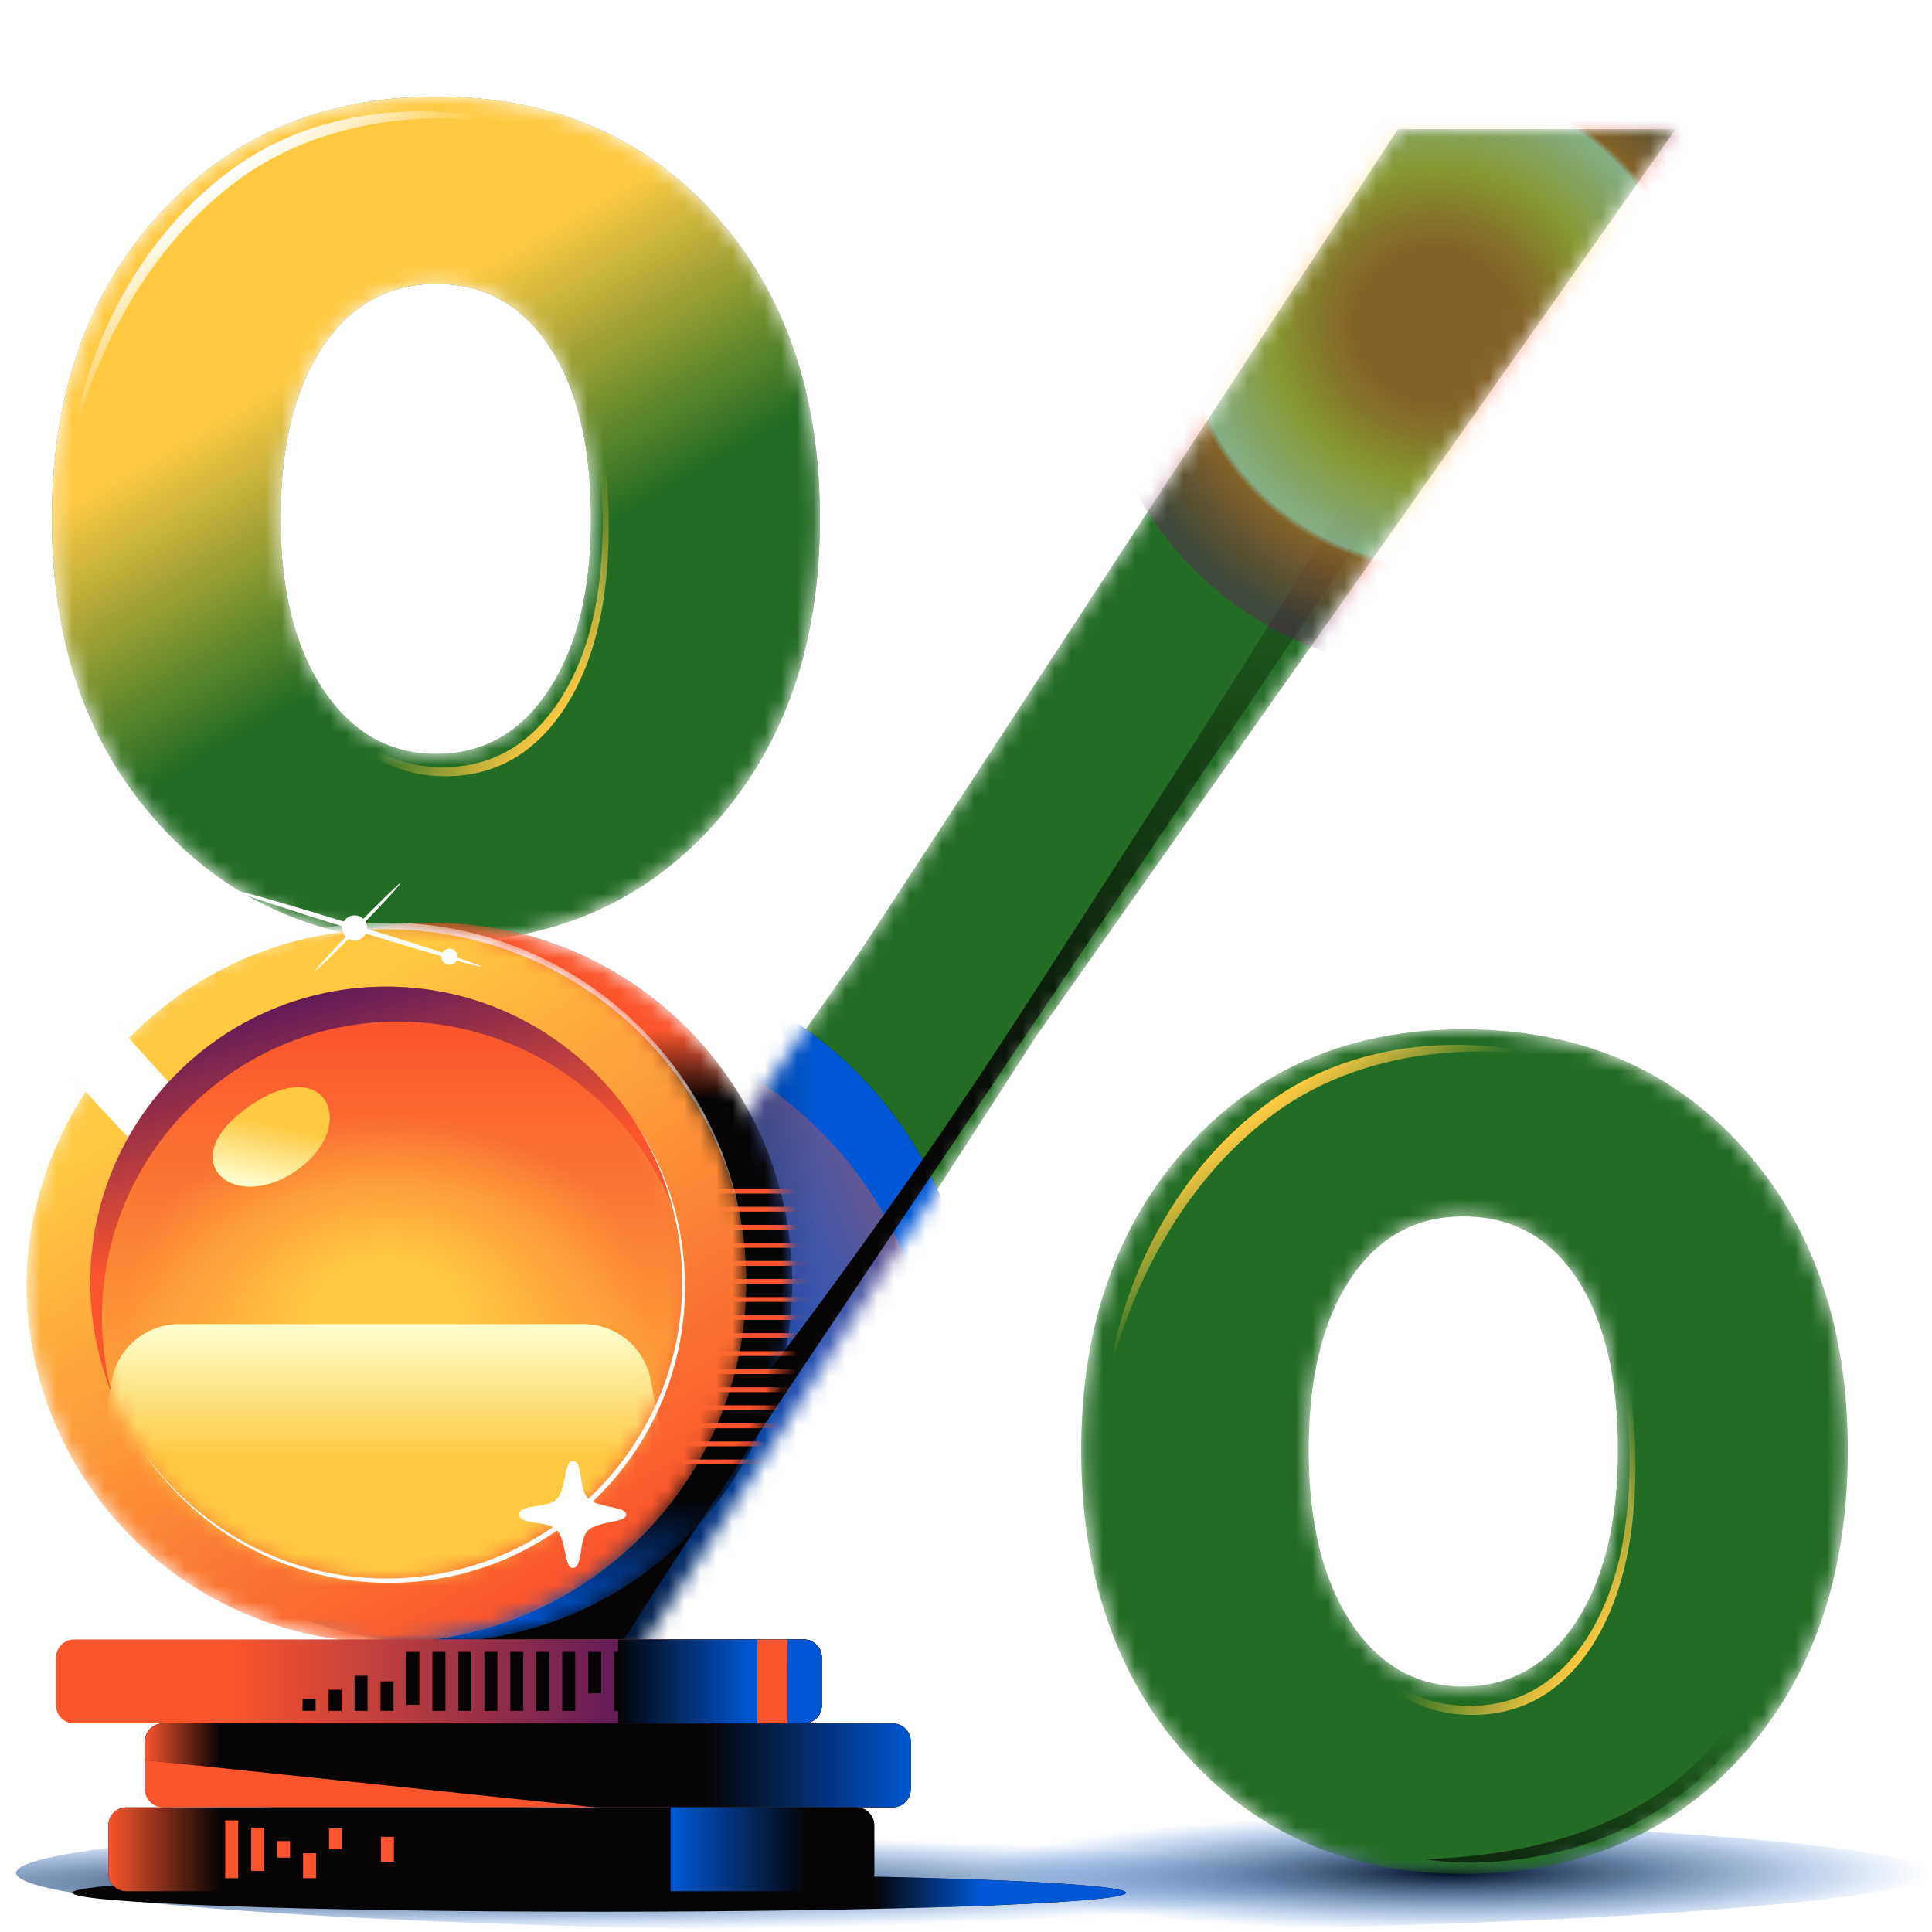 <svg width="120" height="120" viewBox="0 0 120 120" fill="none" xmlns="http://www.w3.org/2000/svg">
<g clip-path="url(#clip0_2297_16630)">
<g filter="url(#filter0_f_2297_16630)">
<path d="M119.639 116.332C119.639 114.326 93.08 112.7 60.319 112.7C27.558 112.7 1 114.326 1 116.332C1 118.337 27.558 119.964 60.319 119.964C93.08 119.964 119.639 118.337 119.639 116.332Z" fill="url(#paint0_radial_2297_16630)"/>
<path d="M119.639 116.332C119.639 114.326 93.08 112.7 60.319 112.7C27.558 112.7 1 114.326 1 116.332C1 118.337 27.558 119.964 60.319 119.964C93.08 119.964 119.639 118.337 119.639 116.332Z" fill="url(#paint1_radial_2297_16630)"/>
</g>
<path d="M69.929 117.563C69.929 116.914 55.281 116.387 37.212 116.387C19.144 116.387 4.496 116.914 4.496 117.563C4.496 118.212 19.144 118.739 37.212 118.739C55.281 118.739 69.929 118.212 69.929 117.563Z" fill="#050304"/>
<path d="M69.929 117.563C69.929 116.914 55.281 116.387 37.212 116.387C19.144 116.387 4.496 116.914 4.496 117.563C4.496 118.212 19.144 118.739 37.212 118.739C55.281 118.739 69.929 118.212 69.929 117.563Z" fill="url(#paint2_linear_2297_16630)"/>
<mask id="mask0_2297_16630" style="mask-type:alpha" maskUnits="userSpaceOnUse" x="3" y="6" width="112" height="111">
<path d="M9.9 51.2C5.448 46.311 3.222 39.987 3.222 32.228C3.222 24.477 5.448 18.162 9.9 13.297C14.353 8.432 20.083 6 27.116 6C34.191 6 39.929 8.416 44.332 13.264C48.727 18.104 50.928 24.428 50.928 32.236C50.928 39.987 48.727 46.311 44.332 51.209C39.938 56.098 34.199 58.547 27.116 58.547C20.083 58.538 14.345 56.09 9.9 51.2ZM14.542 114.581L53.336 59.231L86.828 8.02H104.077L64.343 64.384L31.948 114.581H14.542ZM34.092 42.848C35.84 40.193 36.706 36.656 36.706 32.228C36.706 27.701 35.848 24.139 34.133 21.534C32.418 18.928 30.076 17.634 27.108 17.634C24.14 17.634 21.782 18.937 20.042 21.534C18.294 24.139 17.428 27.701 17.428 32.228C17.428 36.656 18.31 40.193 20.083 42.848C21.856 45.503 24.198 46.83 27.108 46.83C30.019 46.83 32.352 45.503 34.092 42.848ZM73.751 109.082C69.348 104.217 67.155 97.876 67.155 90.076C67.155 82.375 69.348 76.093 73.751 71.228C78.146 66.363 83.86 63.931 90.885 63.931C98.017 63.931 103.78 66.347 108.175 71.195C112.57 76.035 114.771 82.334 114.771 90.085C114.771 97.893 112.57 104.225 108.175 109.09C103.772 113.954 98.017 116.387 90.885 116.387C83.86 116.379 78.146 113.946 73.751 109.082ZM97.877 100.77C99.616 98.115 100.49 94.553 100.49 90.076C100.49 85.55 99.641 81.996 97.951 79.424C96.261 76.851 93.902 75.556 90.885 75.556C87.916 75.556 85.575 76.859 83.86 79.457C82.145 82.062 81.287 85.599 81.287 90.076C81.287 94.553 82.161 98.115 83.901 100.77C85.641 103.425 87.974 104.753 90.885 104.753C93.795 104.753 96.129 103.417 97.877 100.77Z" fill="white"/>
</mask>
<g mask="url(#mask0_2297_16630)">
<g filter="url(#filter1_ii_2297_16630)">
<path d="M9.9 51.2C5.448 46.311 3.222 39.987 3.222 32.228C3.222 24.477 5.448 18.162 9.9 13.297C14.353 8.432 20.083 6 27.116 6C34.191 6 39.929 8.416 44.332 13.264C48.727 18.104 50.928 24.428 50.928 32.236C50.928 39.987 48.727 46.311 44.332 51.209C39.938 56.098 34.199 58.547 27.116 58.547C20.083 58.538 14.345 56.09 9.9 51.2ZM14.542 114.581L53.336 59.231L86.828 8.02H104.077L64.343 64.384L31.948 114.581H14.542ZM34.092 42.848C35.84 40.193 36.706 36.656 36.706 32.228C36.706 27.701 35.848 24.139 34.133 21.534C32.418 18.928 30.076 17.634 27.108 17.634C24.14 17.634 21.782 18.937 20.042 21.534C18.294 24.139 17.428 27.701 17.428 32.228C17.428 36.656 18.31 40.193 20.083 42.848C21.856 45.503 24.198 46.83 27.108 46.83C30.019 46.83 32.352 45.503 34.092 42.848ZM73.751 109.082C69.348 104.217 67.155 97.876 67.155 90.076C67.155 82.375 69.348 76.093 73.751 71.228C78.146 66.363 83.86 63.931 90.885 63.931C98.017 63.931 103.78 66.347 108.175 71.195C112.57 76.035 114.771 82.334 114.771 90.085C114.771 97.893 112.57 104.225 108.175 109.09C103.772 113.954 98.017 116.387 90.885 116.387C83.86 116.379 78.146 113.946 73.751 109.082ZM97.877 100.77C99.616 98.115 100.49 94.553 100.49 90.076C100.49 85.55 99.641 81.996 97.951 79.424C96.261 76.851 93.902 75.556 90.885 75.556C87.916 75.556 85.575 76.859 83.86 79.457C82.145 82.062 81.287 85.599 81.287 90.076C81.287 94.553 82.161 98.115 83.901 100.77C85.641 103.425 87.974 104.753 90.885 104.753C93.795 104.753 96.129 103.417 97.877 100.77Z" fill="#226D23"/>
</g>
<g filter="url(#filter2_f_2297_16630)">
<path d="M106.222 109.889C100.255 115.768 91.963 116.068 88.562 115.483C92.621 115.3 100.824 114.609 106.222 108.594C111.619 102.579 113.12 96.703 113.948 89.423C113.788 95.944 112.188 104.01 106.222 109.889Z" fill="url(#paint3_linear_2297_16630)"/>
<path d="M106.222 109.889C100.255 115.768 91.963 116.068 88.562 115.483C92.621 115.3 100.824 114.609 106.222 108.594C111.619 102.579 113.12 96.703 113.948 89.423C113.788 95.944 112.188 104.01 106.222 109.889Z" fill="url(#paint4_linear_2297_16630)"/>
</g>
<g filter="url(#filter3_ii_2297_16630)">
<path d="M9.9 51.2C5.448 46.311 3.222 39.987 3.222 32.228C3.222 24.477 5.448 18.162 9.9 13.297C14.353 8.432 20.083 6 27.116 6C34.191 6 39.929 8.416 44.332 13.264C48.727 18.104 50.928 24.428 50.928 32.236C50.928 39.987 48.727 46.311 44.332 51.208C39.938 56.098 34.199 58.547 27.116 58.547C20.083 58.538 14.345 56.09 9.9 51.2ZM34.092 42.848C35.84 40.193 36.706 36.656 36.706 32.228C36.706 27.701 35.848 24.139 34.133 21.534C32.418 18.928 30.076 17.634 27.108 17.634C24.14 17.634 21.782 18.937 20.042 21.534C18.294 24.139 17.428 27.701 17.428 32.228C17.428 36.656 18.31 40.193 20.083 42.848C21.856 45.503 24.198 46.83 27.108 46.83C30.019 46.83 32.352 45.503 34.092 42.848Z" fill="#226D23"/>
<path d="M9.9 51.2C5.448 46.311 3.222 39.987 3.222 32.228C3.222 24.477 5.448 18.162 9.9 13.297C14.353 8.432 20.083 6 27.116 6C34.191 6 39.929 8.416 44.332 13.264C48.727 18.104 50.928 24.428 50.928 32.236C50.928 39.987 48.727 46.311 44.332 51.208C39.938 56.098 34.199 58.547 27.116 58.547C20.083 58.538 14.345 56.09 9.9 51.2ZM34.092 42.848C35.84 40.193 36.706 36.656 36.706 32.228C36.706 27.701 35.848 24.139 34.133 21.534C32.418 18.928 30.076 17.634 27.108 17.634C24.14 17.634 21.782 18.937 20.042 21.534C18.294 24.139 17.428 27.701 17.428 32.228C17.428 36.656 18.31 40.193 20.083 42.848C21.856 45.503 24.198 46.83 27.108 46.83C30.019 46.83 32.352 45.503 34.092 42.848Z" fill="url(#paint5_linear_2297_16630)"/>
</g>
<g filter="url(#filter4_f_2297_16630)">
<path d="M78.699 68.547C71.863 73.585 69.404 81.515 69.029 84.851C69.891 81.74 72.459 74.113 79.149 69.166C85.487 64.478 93.916 64.949 97.532 66.017C94.103 64.762 85.535 63.51 78.699 68.547Z" fill="url(#paint6_linear_2297_16630)"/>
</g>
<g filter="url(#filter5_f_2297_16630)">
<path d="M14.338 10.571C7.501 15.608 5.043 23.539 4.668 26.874C5.53 23.764 8.097 16.137 14.787 11.189C21.126 6.502 29.554 6.973 33.171 8.041C29.742 6.785 21.174 5.533 14.338 10.571Z" fill="url(#paint7_linear_2297_16630)"/>
</g>
<g filter="url(#filter6_f_2297_16630)">
<path d="M98.825 102.317C100.659 99.519 101.58 95.765 101.58 91.046C101.58 86.276 100.685 82.53 98.903 79.819C97.122 77.108 94.637 75.743 91.456 75.743C91.425 75.743 91.395 75.744 91.365 75.744C94.443 75.77 96.852 77.109 98.584 79.745C100.333 82.407 101.212 86.084 101.212 90.768C101.212 95.401 100.307 99.087 98.507 101.834C96.698 104.573 94.284 105.955 91.272 105.955C88.26 105.955 85.846 104.581 84.046 101.834C82.263 99.114 81.359 95.474 81.341 90.906C81.341 90.953 81.341 90.999 81.341 91.046C81.341 95.765 82.262 99.519 84.096 102.317C85.929 105.115 88.388 106.515 91.456 106.515C94.524 106.515 96.983 105.107 98.825 102.317Z" fill="url(#paint8_linear_2297_16630)"/>
</g>
<g filter="url(#filter7_f_2297_16630)">
<path d="M35.052 44.016C36.885 41.217 37.807 37.463 37.807 32.745C37.807 27.974 36.911 24.229 35.13 21.517C33.349 18.806 30.863 17.442 27.683 17.442C27.652 17.442 27.622 17.442 27.591 17.442C30.67 17.468 33.079 18.807 34.811 21.443C36.56 24.105 37.438 27.782 37.438 32.466C37.438 37.099 36.534 40.785 34.734 43.532C32.925 46.271 30.511 47.653 27.499 47.653C24.487 47.653 22.073 46.279 20.272 43.532C18.49 40.812 17.586 37.172 17.568 32.604C17.568 32.651 17.568 32.698 17.568 32.745C17.568 37.463 18.489 41.217 20.322 44.016C22.156 46.814 24.615 48.213 27.683 48.213C30.75 48.213 33.21 46.805 35.052 44.016Z" fill="url(#paint9_linear_2297_16630)"/>
</g>
<g filter="url(#filter8_f_2297_16630)">
<path d="M36.087 107.915C49.46 107.915 60.3 97.075 60.3 83.702C60.3 70.33 49.46 59.489 36.087 59.489C22.715 59.489 11.874 70.33 11.874 83.702C11.874 97.075 22.715 107.915 36.087 107.915Z" fill="#050304"/>
<path d="M36.087 107.915C49.46 107.915 60.3 97.075 60.3 83.702C60.3 70.33 49.46 59.489 36.087 59.489C22.715 59.489 11.874 70.33 11.874 83.702C11.874 97.075 22.715 107.915 36.087 107.915Z" fill="url(#paint10_linear_2297_16630)"/>
</g>
<g filter="url(#filter9_f_2297_16630)">
<path d="M33.866 111.619C47.239 111.619 58.079 100.779 58.079 87.406C58.079 74.034 47.239 63.193 33.866 63.193C20.494 63.193 9.653 74.034 9.653 87.406C9.653 100.779 20.494 111.619 33.866 111.619Z" fill="url(#paint11_linear_2297_16630)" fill-opacity="0.5"/>
</g>
<g filter="url(#filter10_f_2297_16630)">
<path d="M38.544 102.252C39.509 100.058 70.645 54.028 85.379 32.164L84.172 30.08C82.308 33.334 75.332 44.514 63.223 63.204C51.114 81.894 38.581 97.023 33.828 102.252C34.998 103.166 37.579 104.445 38.544 102.252Z" fill="url(#paint12_linear_2297_16630)"/>
</g>
<g filter="url(#filter11_f_2297_16630)">
<path d="M110.664 20.259C110.664 32.065 101.093 41.636 89.287 41.636C77.48 41.636 67.909 32.065 67.909 20.259C67.909 8.453 77.48 -1.118 89.287 -1.118C101.093 -1.118 110.664 8.453 110.664 20.259Z" fill="url(#paint13_angular_2297_16630)" fill-opacity="0.45"/>
</g>
<g filter="url(#filter12_f_2297_16630)">
<path d="M42.351 52.366C36.384 58.245 28.092 58.545 24.692 57.96C28.75 57.778 36.954 57.087 42.351 51.071C47.748 45.056 49.249 39.18 50.078 31.901C49.917 38.421 48.318 46.487 42.351 52.366Z" fill="url(#paint14_linear_2297_16630)"/>
</g>
</g>
<mask id="mask1_2297_16630" style="mask-type:alpha" maskUnits="userSpaceOnUse" x="4" y="57" width="46" height="46">
<path d="M26.854 102.015C39.199 102.015 49.207 92.007 49.207 79.662C49.207 67.316 39.199 57.309 26.854 57.309C14.508 57.309 4.5 67.316 4.5 79.662C4.5 92.007 14.508 102.015 26.854 102.015Z" fill="white"/>
</mask>
<g mask="url(#mask1_2297_16630)">
<path d="M26.854 102.015C39.199 102.015 49.207 92.007 49.207 79.662C49.207 67.316 39.199 57.309 26.854 57.309C14.508 57.309 4.5 67.316 4.5 79.662C4.5 92.007 14.508 102.015 26.854 102.015Z" fill="#050304"/>
<path d="M26.854 102.015C39.199 102.015 49.207 92.007 49.207 79.662C49.207 67.316 39.199 57.309 26.854 57.309C14.508 57.309 4.5 67.316 4.5 79.662C4.5 92.007 14.508 102.015 26.854 102.015Z" fill="url(#paint15_linear_2297_16630)"/>
<path d="M26.854 102.015C39.199 102.015 49.207 92.007 49.207 79.662C49.207 67.316 39.199 57.309 26.854 57.309C14.508 57.309 4.5 67.316 4.5 79.662C4.5 92.007 14.508 102.015 26.854 102.015Z" fill="url(#paint16_linear_2297_16630)"/>
<path fill-rule="evenodd" clip-rule="evenodd" d="M42.347 74.136H51.056V73.835H42.347V74.136ZM42.347 75.257H51.056V74.956H42.347V75.257ZM51.056 76.378H42.347V76.078H51.056V76.378ZM42.347 77.5H51.056V77.199H42.347V77.5ZM51.056 78.621H42.347V78.32H51.056V78.621ZM42.347 79.742H51.056V79.441H42.347V79.742ZM51.056 80.863H42.347V80.562H51.056V80.863ZM42.347 81.984H51.056V81.683H42.347V81.984ZM51.056 83.105H42.347V82.805H51.056V83.105ZM42.347 84.227H51.056V83.926H42.347V84.227ZM51.056 85.348H42.347V85.047H51.056V85.348ZM42.347 86.469H51.056V86.168H42.347V86.469ZM51.056 87.59H42.347V87.289H51.056V87.59ZM42.347 88.711H51.056V88.41H42.347V88.711ZM51.056 89.832H42.347V89.532H51.056V89.832ZM42.347 90.954H51.056V90.653H42.347V90.954Z" fill="#FA552D"/>
</g>
<mask id="mask2_2297_16630" style="mask-type:alpha" maskUnits="userSpaceOnUse" x="1" y="57" width="46" height="46">
<path d="M23.991 102.015C36.336 102.015 46.344 92.007 46.344 79.662C46.344 67.317 36.336 57.309 23.991 57.309C11.645 57.309 1.637 67.317 1.637 79.662C1.637 92.007 11.645 102.015 23.991 102.015Z" fill="#91BD65"/>
</mask>
<g mask="url(#mask2_2297_16630)">
<path d="M23.991 102.015C36.336 102.015 46.344 92.007 46.344 79.662C46.344 67.317 36.336 57.309 23.991 57.309C11.645 57.309 1.637 67.317 1.637 79.662C1.637 92.007 11.645 102.015 23.991 102.015Z" fill="#FFCA42"/>
<path d="M23.991 102.015C36.336 102.015 46.344 92.007 46.344 79.662C46.344 67.317 36.336 57.309 23.991 57.309C11.645 57.309 1.637 67.317 1.637 79.662C1.637 92.007 11.645 102.015 23.991 102.015Z" fill="url(#paint17_linear_2297_16630)"/>
<path d="M15.365 72.622L5.393 61.587L1.575 63.797L10.023 72.862L15.365 72.622Z" fill="#FFCA42"/>
<path d="M15.365 72.622L5.393 61.587L1.575 63.797L10.023 72.862L15.365 72.622Z" fill="white"/>
<mask id="mask3_2297_16630" style="mask-type:alpha" maskUnits="userSpaceOnUse" x="5" y="61" width="38" height="38">
<path d="M23.991 98.042C34.142 98.042 42.371 89.813 42.371 79.662C42.371 69.51 34.142 61.281 23.991 61.281C13.84 61.281 5.611 69.51 5.611 79.662C5.611 89.813 13.84 98.042 23.991 98.042Z" fill="#91BD65"/>
</mask>
<g mask="url(#mask3_2297_16630)">
<path d="M23.991 98.042C34.142 98.042 42.371 89.813 42.371 79.662C42.371 69.51 34.142 61.281 23.991 61.281C13.84 61.281 5.611 69.51 5.611 79.662C5.611 89.813 13.84 98.042 23.991 98.042Z" fill="#FA552D"/>
<path d="M23.991 98.042C34.142 98.042 42.371 89.813 42.371 79.662C42.371 69.51 34.142 61.281 23.991 61.281C13.84 61.281 5.611 69.51 5.611 79.662C5.611 89.813 13.84 98.042 23.991 98.042Z" fill="url(#paint18_linear_2297_16630)"/>
<path d="M23.991 98.042C34.142 98.042 42.371 89.813 42.371 79.662C42.371 69.51 34.142 61.281 23.991 61.281C13.84 61.281 5.611 69.51 5.611 79.662C5.611 89.813 13.84 98.042 23.991 98.042Z" fill="url(#paint19_radial_2297_16630)"/>
<path d="M3.854 101.615H43.508L40.403 85.678C40.013 83.686 38.266 82.245 36.235 82.245H11.127C9.096 82.245 7.349 83.686 6.959 85.678L3.854 101.615Z" fill="#FFCA42"/>
<path d="M3.854 101.615H43.508L40.403 85.678C40.013 83.686 38.266 82.245 36.235 82.245H11.127C9.096 82.245 7.349 83.686 6.959 85.678L3.854 101.615Z" fill="url(#paint20_linear_2297_16630)"/>
</g>
<path d="M18.892 72.334C22.12 69.652 20.166 65.501 15.548 68.661C10.384 72.201 14.83 75.712 18.892 72.334Z" fill="#FFCA42"/>
<path d="M18.892 72.334C22.12 69.652 20.166 65.501 15.548 68.661C10.384 72.201 14.83 75.712 18.892 72.334Z" fill="url(#paint21_linear_2297_16630)"/>
<path d="M24.714 63.452C14.564 63.452 6.334 71.682 6.334 81.832C6.334 83.457 6.546 85.032 6.941 86.534C6.084 84.409 5.611 82.094 5.611 79.662C5.611 69.512 13.841 61.282 23.991 61.282C32.516 61.282 39.683 67.091 41.765 74.965C39.038 68.215 32.433 63.452 24.714 63.452Z" fill="#FA552D"/>
<path d="M24.714 63.452C14.564 63.452 6.334 71.682 6.334 81.832C6.334 83.457 6.546 85.032 6.941 86.534C6.084 84.409 5.611 82.094 5.611 79.662C5.611 69.512 13.841 61.282 23.991 61.282C32.516 61.282 39.683 67.091 41.765 74.965C39.038 68.215 32.433 63.452 24.714 63.452Z" fill="url(#paint22_linear_2297_16630)"/>
<path d="M1.638 79.889C1.765 67.626 11.746 57.725 24.038 57.725C34.755 57.725 43.715 65.25 45.92 75.305C43.893 65.045 34.845 57.309 23.991 57.309C11.645 57.309 1.637 67.317 1.637 79.662C1.637 79.738 1.638 79.814 1.638 79.889Z" fill="white"/>
<path d="M42.373 79.662C42.373 89.812 34.144 98.042 23.993 98.042C17.601 98.042 11.971 94.779 8.678 89.828C11.944 94.929 17.661 98.311 24.169 98.311C34.32 98.311 42.549 90.082 42.549 79.931C42.549 76.171 41.42 72.676 39.483 69.764C41.313 72.621 42.373 76.017 42.373 79.662Z" fill="white"/>
<path d="M36.501 93.052C35.923 92.454 36.233 90.745 35.568 90.745V90.74C35.035 90.74 35.181 92.53 34.557 93.133C33.959 93.711 32.251 93.401 32.251 94.066C32.251 94.725 33.963 94.42 34.557 94.998C35.181 95.601 35.035 97.391 35.568 97.391V97.386C36.233 97.386 35.923 95.675 36.501 95.079C37.103 94.455 38.893 94.602 38.893 94.069C38.893 93.536 37.103 93.677 36.501 93.052Z" fill="white"/>
</g>
<path d="M21.278 57.848C21.16 57.434 21.401 57.003 21.816 56.886C22.23 56.769 22.661 57.01 22.778 57.424C22.895 57.839 22.654 58.27 22.24 58.387C21.826 58.504 21.395 58.263 21.278 57.848Z" fill="white"/>
<path d="M27.431 59.563C27.355 59.294 27.512 59.015 27.781 58.939C28.05 58.862 28.33 59.019 28.406 59.288C28.482 59.557 28.326 59.837 28.056 59.913C27.787 59.989 27.508 59.833 27.431 59.563Z" fill="white"/>
<path d="M14.451 55.275C14.477 55.191 17.951 56.188 22.211 57.502C26.471 58.816 29.903 59.949 29.877 60.033C29.851 60.117 26.377 59.12 22.117 57.806C17.857 56.492 14.425 55.359 14.451 55.275Z" fill="white"/>
<path d="M19.574 60.3C19.531 60.257 20.68 59.007 22.14 57.506C23.6 56.005 24.819 54.823 24.862 54.865C24.906 54.907 23.757 56.157 22.297 57.658C20.836 59.159 19.617 60.342 19.574 60.3Z" fill="white"/>
<path d="M49.937 107.044H4.596C3.984 107.044 3.483 106.543 3.483 105.931V102.943C3.483 102.331 3.984 101.83 4.596 101.83H49.937C50.549 101.83 51.05 102.331 51.05 102.943V105.931C51.05 106.543 50.549 107.044 49.937 107.044Z" fill="#FA552D"/>
<path d="M49.937 107.044H4.596C3.984 107.044 3.483 106.543 3.483 105.931V102.943C3.483 102.331 3.984 101.83 4.596 101.83H49.937C50.549 101.83 51.05 102.331 51.05 102.943V105.931C51.05 106.543 50.549 107.044 49.937 107.044Z" fill="url(#paint23_linear_2297_16630)"/>
<path d="M19.602 105.519H18.795V106.264H19.602V105.519ZM21.215 104.951H20.409V106.264H21.215V104.951ZM22.829 104.083H22.022V106.264H22.829V104.083ZM24.443 104.434H23.636V106.264H24.443V104.434ZM26.051 102.603H25.244V105.892H26.051V102.603ZM27.665 102.603H26.858V106.264H27.665V102.603ZM29.279 102.603H28.472V106.264H29.279V102.603ZM30.892 102.603H30.086V106.264H30.892V102.603ZM32.501 102.603H31.694V106.264H32.501V102.603ZM34.114 102.603H33.307V106.264H34.114V102.603ZM35.728 102.603H34.921V106.264H35.728V102.603ZM37.342 102.603H36.535V105.174H37.342V102.603ZM38.95 102.603H38.143V106.264H38.95V102.603ZM40.564 102.603H39.757V106.264H40.564V102.603ZM42.178 102.603H41.371V106.264H42.178V102.603ZM43.791 102.603H42.984V106.264H43.791V102.603ZM45.4 102.603H44.593V106.264H45.4V102.603ZM47.013 102.603H46.206V106.264H47.013V102.603ZM48.627 102.603H47.82V106.264H48.627V102.603ZM50.241 102.603H49.434V106.264H50.241V102.603Z" fill="#050304"/>
<path d="M49.936 107.044H38.394V101.83H49.93C50.542 101.83 51.043 102.331 51.043 102.943V105.931C51.048 106.543 50.548 107.044 49.936 107.044Z" fill="#050304"/>
<path d="M49.936 107.044H38.394V101.83H49.93C50.542 101.83 51.043 102.331 51.043 102.943V105.931C51.048 106.543 50.548 107.044 49.936 107.044Z" fill="url(#paint24_linear_2297_16630)"/>
<path d="M48.911 107.044H47.043V101.83H48.91L48.911 107.044Z" fill="#FA552D"/>
<path d="M55.451 112.258H10.116C9.503 112.258 9.003 111.757 9.003 111.145V108.157C9.003 107.545 9.503 107.044 10.116 107.044H55.457C56.069 107.044 56.57 107.545 56.57 108.157V111.145C56.564 111.757 56.069 112.258 55.451 112.258Z" fill="#FA552D"/>
<path d="M55.451 112.258H36.971L9.003 109.32V108.157C9.003 107.545 9.503 107.044 10.116 107.044H55.457C56.069 107.044 56.57 107.545 56.57 108.157V111.145C56.564 111.757 56.069 112.258 55.451 112.258Z" fill="#050304"/>
<path d="M55.451 112.258H36.971L9.003 109.32V108.157C9.003 107.545 9.503 107.044 10.116 107.044H55.457C56.069 107.044 56.57 107.545 56.57 108.157V111.145C56.564 111.757 56.069 112.258 55.451 112.258Z" fill="url(#paint25_linear_2297_16630)"/>
<path d="M55.451 112.258H36.971L9.003 109.32V108.157C9.003 107.545 9.503 107.044 10.116 107.044H55.457C56.069 107.044 56.57 107.545 56.57 108.157V111.145C56.564 111.757 56.069 112.258 55.451 112.258Z" fill="url(#paint26_linear_2297_16630)"/>
<path d="M53.188 117.472H7.847C7.235 117.472 6.734 116.972 6.734 116.359V113.371C6.734 112.759 7.235 112.258 7.847 112.258H53.188C53.8 112.258 54.301 112.759 54.301 113.371V116.359C54.301 116.977 53.8 117.472 53.188 117.472Z" fill="#050304"/>
<path d="M53.188 117.472H7.847C7.235 117.472 6.734 116.972 6.734 116.359V113.371C6.734 112.759 7.235 112.258 7.847 112.258H53.188C53.8 112.258 54.301 112.759 54.301 113.371V116.359C54.301 116.977 53.8 117.472 53.188 117.472Z" fill="url(#paint27_linear_2297_16630)"/>
<path d="M53.188 117.472H41.653V112.258H53.188C53.8 112.258 54.301 112.759 54.301 113.371V116.359C54.301 116.977 53.8 117.472 53.188 117.472Z" fill="#050304"/>
<path d="M53.188 117.472H41.653V112.258H53.188C53.8 112.258 54.301 112.759 54.301 113.371V116.359C54.301 116.977 53.8 117.472 53.188 117.472Z" fill="url(#paint28_linear_2297_16630)"/>
<path d="M14.796 113.07H13.989V116.659H14.796V113.07ZM16.41 113.521H15.603V116.208H16.41V113.521ZM18.018 114.35H17.211V115.379H18.018V114.35ZM19.631 115.106H18.825V116.659H19.631V115.106ZM21.245 113.571H20.438V114.862H21.245V113.571ZM24.467 114.088H23.66V115.641H24.467V114.088Z" fill="#FA552D"/>
</g>
<defs>
<filter id="filter0_f_2297_16630" x="-3.048" y="108.652" width="126.735" height="15.36" filterUnits="userSpaceOnUse" color-interpolation-filters="sRGB">
<feFlood flood-opacity="0" result="BackgroundImageFix"/>
<feBlend mode="normal" in="SourceGraphic" in2="BackgroundImageFix" result="shape"/>
<feGaussianBlur stdDeviation="2.024" result="effect1_foregroundBlur_2297_16630"/>
</filter>
<filter id="filter1_ii_2297_16630" x="2.468" y="5.246" width="113.056" height="111.894" filterUnits="userSpaceOnUse" color-interpolation-filters="sRGB">
<feFlood flood-opacity="0" result="BackgroundImageFix"/>
<feBlend mode="normal" in="SourceGraphic" in2="BackgroundImageFix" result="shape"/>
<feColorMatrix in="SourceAlpha" type="matrix" values="0 0 0 0 0 0 0 0 0 0 0 0 0 0 0 0 0 0 127 0" result="hardAlpha"/>
<feOffset dx="-0.754" dy="-0.754"/>
<feGaussianBlur stdDeviation="0.754"/>
<feComposite in2="hardAlpha" operator="arithmetic" k2="-1" k3="1"/>
<feColorMatrix type="matrix" values="0 0 0 0 0.168 0 0 0 0 0.537 0 0 0 0 0.175 0 0 0 1 0"/>
<feBlend mode="normal" in2="shape" result="effect1_innerShadow_2297_16630"/>
<feColorMatrix in="SourceAlpha" type="matrix" values="0 0 0 0 0 0 0 0 0 0 0 0 0 0 0 0 0 0 127 0" result="hardAlpha"/>
<feOffset dx="0.754" dy="0.754"/>
<feGaussianBlur stdDeviation="0.754"/>
<feComposite in2="hardAlpha" operator="arithmetic" k2="-1" k3="1"/>
<feColorMatrix type="matrix" values="0 0 0 0 0.328 0 0 0 0 0.996 0 0 0 0 0.341 0 0 0 1 0"/>
<feBlend mode="normal" in2="effect1_innerShadow_2297_16630" result="effect2_innerShadow_2297_16630"/>
</filter>
<filter id="filter2_f_2297_16630" x="87.809" y="88.67" width="26.893" height="27.775" filterUnits="userSpaceOnUse" color-interpolation-filters="sRGB">
<feFlood flood-opacity="0" result="BackgroundImageFix"/>
<feBlend mode="normal" in="SourceGraphic" in2="BackgroundImageFix" result="shape"/>
<feGaussianBlur stdDeviation="0.377" result="effect1_foregroundBlur_2297_16630"/>
</filter>
<filter id="filter3_ii_2297_16630" x="2.845" y="5.623" width="48.46" height="53.3" filterUnits="userSpaceOnUse" color-interpolation-filters="sRGB">
<feFlood flood-opacity="0" result="BackgroundImageFix"/>
<feBlend mode="normal" in="SourceGraphic" in2="BackgroundImageFix" result="shape"/>
<feColorMatrix in="SourceAlpha" type="matrix" values="0 0 0 0 0 0 0 0 0 0 0 0 0 0 0 0 0 0 127 0" result="hardAlpha"/>
<feOffset dx="-0.377" dy="-0.377"/>
<feGaussianBlur stdDeviation="0.377"/>
<feComposite in2="hardAlpha" operator="arithmetic" k2="-1" k3="1"/>
<feColorMatrix type="matrix" values="0 0 0 0 0.168 0 0 0 0 0.537 0 0 0 0 0.175 0 0 0 1 0"/>
<feBlend mode="normal" in2="shape" result="effect1_innerShadow_2297_16630"/>
<feColorMatrix in="SourceAlpha" type="matrix" values="0 0 0 0 0 0 0 0 0 0 0 0 0 0 0 0 0 0 127 0" result="hardAlpha"/>
<feOffset dx="0.377" dy="0.377"/>
<feGaussianBlur stdDeviation="0.377"/>
<feComposite in2="hardAlpha" operator="arithmetic" k2="-1" k3="1"/>
<feColorMatrix type="matrix" values="0 0 0 0 0.328 0 0 0 0 0.996 0 0 0 0 0.341 0 0 0 1 0"/>
<feBlend mode="normal" in2="effect1_innerShadow_2297_16630" result="effect2_innerShadow_2297_16630"/>
</filter>
<filter id="filter4_f_2297_16630" x="68.276" y="64.144" width="30.01" height="21.461" filterUnits="userSpaceOnUse" color-interpolation-filters="sRGB">
<feFlood flood-opacity="0" result="BackgroundImageFix"/>
<feBlend mode="normal" in="SourceGraphic" in2="BackgroundImageFix" result="shape"/>
<feGaussianBlur stdDeviation="0.377" result="effect1_foregroundBlur_2297_16630"/>
</filter>
<filter id="filter5_f_2297_16630" x="3.914" y="6.167" width="30.01" height="21.461" filterUnits="userSpaceOnUse" color-interpolation-filters="sRGB">
<feFlood flood-opacity="0" result="BackgroundImageFix"/>
<feBlend mode="normal" in="SourceGraphic" in2="BackgroundImageFix" result="shape"/>
<feGaussianBlur stdDeviation="0.377" result="effect1_foregroundBlur_2297_16630"/>
</filter>
<filter id="filter6_f_2297_16630" x="80.587" y="74.99" width="21.746" height="32.278" filterUnits="userSpaceOnUse" color-interpolation-filters="sRGB">
<feFlood flood-opacity="0" result="BackgroundImageFix"/>
<feBlend mode="normal" in="SourceGraphic" in2="BackgroundImageFix" result="shape"/>
<feGaussianBlur stdDeviation="0.377" result="effect1_foregroundBlur_2297_16630"/>
</filter>
<filter id="filter7_f_2297_16630" x="16.814" y="16.688" width="21.746" height="32.278" filterUnits="userSpaceOnUse" color-interpolation-filters="sRGB">
<feFlood flood-opacity="0" result="BackgroundImageFix"/>
<feBlend mode="normal" in="SourceGraphic" in2="BackgroundImageFix" result="shape"/>
<feGaussianBlur stdDeviation="0.377" result="effect1_foregroundBlur_2297_16630"/>
</filter>
<filter id="filter8_f_2297_16630" x="8.107" y="55.721" width="55.961" height="55.961" filterUnits="userSpaceOnUse" color-interpolation-filters="sRGB">
<feFlood flood-opacity="0" result="BackgroundImageFix"/>
<feBlend mode="normal" in="SourceGraphic" in2="BackgroundImageFix" result="shape"/>
<feGaussianBlur stdDeviation="1.884" result="effect1_foregroundBlur_2297_16630"/>
</filter>
<filter id="filter9_f_2297_16630" x="9.276" y="62.816" width="49.18" height="49.18" filterUnits="userSpaceOnUse" color-interpolation-filters="sRGB">
<feFlood flood-opacity="0" result="BackgroundImageFix"/>
<feBlend mode="normal" in="SourceGraphic" in2="BackgroundImageFix" result="shape"/>
<feGaussianBlur stdDeviation="0.188" result="effect1_foregroundBlur_2297_16630"/>
</filter>
<filter id="filter10_f_2297_16630" x="32.622" y="28.874" width="53.962" height="75.794" filterUnits="userSpaceOnUse" color-interpolation-filters="sRGB">
<feFlood flood-opacity="0" result="BackgroundImageFix"/>
<feBlend mode="normal" in="SourceGraphic" in2="BackgroundImageFix" result="shape"/>
<feGaussianBlur stdDeviation="0.603" result="effect1_foregroundBlur_2297_16630"/>
</filter>
<filter id="filter11_f_2297_16630" x="64.895" y="-4.132" width="48.782" height="48.782" filterUnits="userSpaceOnUse" color-interpolation-filters="sRGB">
<feFlood flood-opacity="0" result="BackgroundImageFix"/>
<feBlend mode="normal" in="SourceGraphic" in2="BackgroundImageFix" result="shape"/>
<feGaussianBlur stdDeviation="1.507" result="effect1_foregroundBlur_2297_16630"/>
</filter>
<filter id="filter12_f_2297_16630" x="23.939" y="31.147" width="26.893" height="27.775" filterUnits="userSpaceOnUse" color-interpolation-filters="sRGB">
<feFlood flood-opacity="0" result="BackgroundImageFix"/>
<feBlend mode="normal" in="SourceGraphic" in2="BackgroundImageFix" result="shape"/>
<feGaussianBlur stdDeviation="0.377" result="effect1_foregroundBlur_2297_16630"/>
</filter>
<radialGradient id="paint0_radial_2297_16630" cx="0" cy="0" r="1" gradientUnits="userSpaceOnUse" gradientTransform="translate(28.837 116.936) rotate(-90) scale(3.066 54.097)">
<stop stop-color="#000A17"/>
<stop offset="1" stop-color="#0057D6" stop-opacity="0"/>
</radialGradient>
<radialGradient id="paint1_radial_2297_16630" cx="0" cy="0" r="1" gradientUnits="userSpaceOnUse" gradientTransform="translate(90.257 116.332) rotate(-90) scale(3.632 29.382)">
<stop stop-color="#000C1D"/>
<stop offset="1" stop-color="#0057D6" stop-opacity="0"/>
</radialGradient>
<linearGradient id="paint2_linear_2297_16630" x1="60.916" y1="118.739" x2="54.233" y2="118.739" gradientUnits="userSpaceOnUse">
<stop stop-color="#0057D6"/>
<stop offset="1" stop-color="#0057D6" stop-opacity="0"/>
</linearGradient>
<linearGradient id="paint3_linear_2297_16630" x1="106.767" y1="110.038" x2="96.786" y2="104.773" gradientUnits="userSpaceOnUse">
<stop stop-color="#216C22"/>
<stop offset="1" stop-color="#216C22" stop-opacity="0"/>
</linearGradient>
<linearGradient id="paint4_linear_2297_16630" x1="92.101" y1="119.925" x2="92.101" y2="107.514" gradientUnits="userSpaceOnUse">
<stop stop-color="#050304"/>
<stop offset="1" stop-color="#050304" stop-opacity="0"/>
</linearGradient>
<linearGradient id="paint5_linear_2297_16630" x1="25.122" y1="11.646" x2="39.459" y2="36.469" gradientUnits="userSpaceOnUse">
<stop offset="0.229" stop-color="#FFCA42"/>
<stop offset="0.851" stop-color="#FFCA42" stop-opacity="0"/>
</linearGradient>
<linearGradient id="paint6_linear_2297_16630" x1="77.592" y1="69.61" x2="81.65" y2="74.874" gradientUnits="userSpaceOnUse">
<stop stop-color="#FFCA42"/>
<stop offset="1" stop-color="#FFCA42" stop-opacity="0"/>
</linearGradient>
<linearGradient id="paint7_linear_2297_16630" x1="13.23" y1="11.633" x2="17.289" y2="16.898" gradientUnits="userSpaceOnUse">
<stop stop-color="white"/>
<stop offset="1" stop-color="white" stop-opacity="0"/>
</linearGradient>
<linearGradient id="paint8_linear_2297_16630" x1="99.418" y1="101.748" x2="93.276" y2="97.031" gradientUnits="userSpaceOnUse">
<stop stop-color="#FFCA42"/>
<stop offset="1" stop-color="#FFCA42" stop-opacity="0"/>
</linearGradient>
<linearGradient id="paint9_linear_2297_16630" x1="35.645" y1="43.446" x2="29.503" y2="38.73" gradientUnits="userSpaceOnUse">
<stop stop-color="#FFCA42"/>
<stop offset="1" stop-color="#FFCA42" stop-opacity="0"/>
</linearGradient>
<linearGradient id="paint10_linear_2297_16630" x1="50.964" y1="69.801" x2="34.73" y2="69.801" gradientUnits="userSpaceOnUse">
<stop stop-color="#0057D6"/>
<stop offset="1" stop-color="#0057D6" stop-opacity="0"/>
</linearGradient>
<linearGradient id="paint11_linear_2297_16630" x1="61.099" y1="81.522" x2="45.744" y2="88.103" gradientUnits="userSpaceOnUse">
<stop stop-color="#FA552D"/>
<stop offset="1" stop-color="#FA552D" stop-opacity="0"/>
</linearGradient>
<linearGradient id="paint12_linear_2297_16630" x1="59.603" y1="30.08" x2="59.603" y2="103.463" gradientUnits="userSpaceOnUse">
<stop stop-color="#216C22"/>
<stop offset="0.577" stop-color="#050304"/>
<stop offset="1" stop-color="#050304"/>
</linearGradient>
<radialGradient id="paint13_angular_2297_16630" cx="0" cy="0" r="1" gradientUnits="userSpaceOnUse" gradientTransform="translate(89.287 20.259) rotate(12.125) scale(21.865 20.792)">
<stop offset="0.166" stop-color="#FA552D"/>
<stop offset="0.242" stop-color="#FA552D"/>
<stop offset="0.467" stop-color="#FFCA42"/>
<stop offset="0.713" stop-color="white"/>
<stop offset="0.732" stop-color="#FA552D"/>
<stop offset="0.975" stop-color="#5F1A58"/>
</radialGradient>
<linearGradient id="paint14_linear_2297_16630" x1="42.897" y1="52.516" x2="32.916" y2="47.251" gradientUnits="userSpaceOnUse">
<stop stop-color="#216C22"/>
<stop offset="1" stop-color="#216C22" stop-opacity="0"/>
</linearGradient>
<linearGradient id="paint15_linear_2297_16630" x1="26.854" y1="59.749" x2="26.854" y2="69.935" gradientUnits="userSpaceOnUse">
<stop offset="0.418" stop-color="#FA552D"/>
<stop offset="0.835" stop-color="#FA552D" stop-opacity="0"/>
</linearGradient>
<linearGradient id="paint16_linear_2297_16630" x1="41.645" y1="100.778" x2="41.645" y2="93.183" gradientUnits="userSpaceOnUse">
<stop stop-color="#0057D6"/>
<stop offset="1" stop-color="#0057D6" stop-opacity="0"/>
</linearGradient>
<linearGradient id="paint17_linear_2297_16630" x1="40.529" y1="94.698" x2="20.496" y2="61.866" gradientUnits="userSpaceOnUse">
<stop stop-color="#FA552D"/>
<stop offset="1" stop-color="#FA552D" stop-opacity="0"/>
</linearGradient>
<linearGradient id="paint18_linear_2297_16630" x1="20.496" y1="98.314" x2="20.496" y2="63.813" gradientUnits="userSpaceOnUse">
<stop stop-color="#FFCA42"/>
<stop offset="1" stop-color="#FFCA42" stop-opacity="0"/>
</linearGradient>
<radialGradient id="paint19_radial_2297_16630" cx="0" cy="0" r="1" gradientUnits="userSpaceOnUse" gradientTransform="translate(23.991 81.808) rotate(-90) scale(12.644 16.335)">
<stop offset="0.266" stop-color="#FFCA42"/>
<stop offset="1" stop-color="#FFCA42" stop-opacity="0"/>
</radialGradient>
<linearGradient id="paint20_linear_2297_16630" x1="23.681" y1="82.245" x2="23.681" y2="90.525" gradientUnits="userSpaceOnUse">
<stop stop-color="#FEFFCF"/>
<stop offset="1" stop-color="#FEFFCF" stop-opacity="0"/>
</linearGradient>
<linearGradient id="paint21_linear_2297_16630" x1="15.208" y1="73.553" x2="16.043" y2="69.657" gradientUnits="userSpaceOnUse">
<stop stop-color="#FEFFCF"/>
<stop offset="1" stop-color="#FEFFCF" stop-opacity="0"/>
</linearGradient>
<linearGradient id="paint22_linear_2297_16630" x1="15.21" y1="62.701" x2="18.827" y2="75.778" gradientUnits="userSpaceOnUse">
<stop stop-color="#5F1A58"/>
<stop offset="1" stop-color="#5F1A58" stop-opacity="0"/>
</linearGradient>
<linearGradient id="paint23_linear_2297_16630" x1="39.136" y1="107.044" x2="14.373" y2="107.044" gradientUnits="userSpaceOnUse">
<stop stop-color="#5F1A58"/>
<stop offset="1" stop-color="#5F1A58" stop-opacity="0"/>
</linearGradient>
<linearGradient id="paint24_linear_2297_16630" x1="46.677" y1="105.085" x2="38.3" y2="105.085" gradientUnits="userSpaceOnUse">
<stop stop-color="#0057D6"/>
<stop offset="1" stop-color="#0057D6" stop-opacity="0"/>
</linearGradient>
<linearGradient id="paint25_linear_2297_16630" x1="56.82" y1="112.258" x2="43.743" y2="112.258" gradientUnits="userSpaceOnUse">
<stop stop-color="#0057D6"/>
<stop offset="1" stop-color="#0057D6" stop-opacity="0"/>
</linearGradient>
<linearGradient id="paint26_linear_2297_16630" x1="8.964" y1="112.258" x2="13.694" y2="112.258" gradientUnits="userSpaceOnUse">
<stop stop-color="#FA552D"/>
<stop offset="1" stop-color="#FA552D" stop-opacity="0"/>
</linearGradient>
<linearGradient id="paint27_linear_2297_16630" x1="6.734" y1="115.102" x2="13.69" y2="115.102" gradientUnits="userSpaceOnUse">
<stop stop-color="#FA552D"/>
<stop offset="1" stop-color="#FA552D" stop-opacity="0"/>
</linearGradient>
<linearGradient id="paint28_linear_2297_16630" x1="41.792" y1="114.824" x2="50.139" y2="114.824" gradientUnits="userSpaceOnUse">
<stop stop-color="#0057D6"/>
<stop offset="1" stop-color="#0057D6" stop-opacity="0"/>
</linearGradient>
<clipPath id="clip0_2297_16630">
<rect width="120" height="120" fill="white"/>
</clipPath>
</defs>
</svg>
